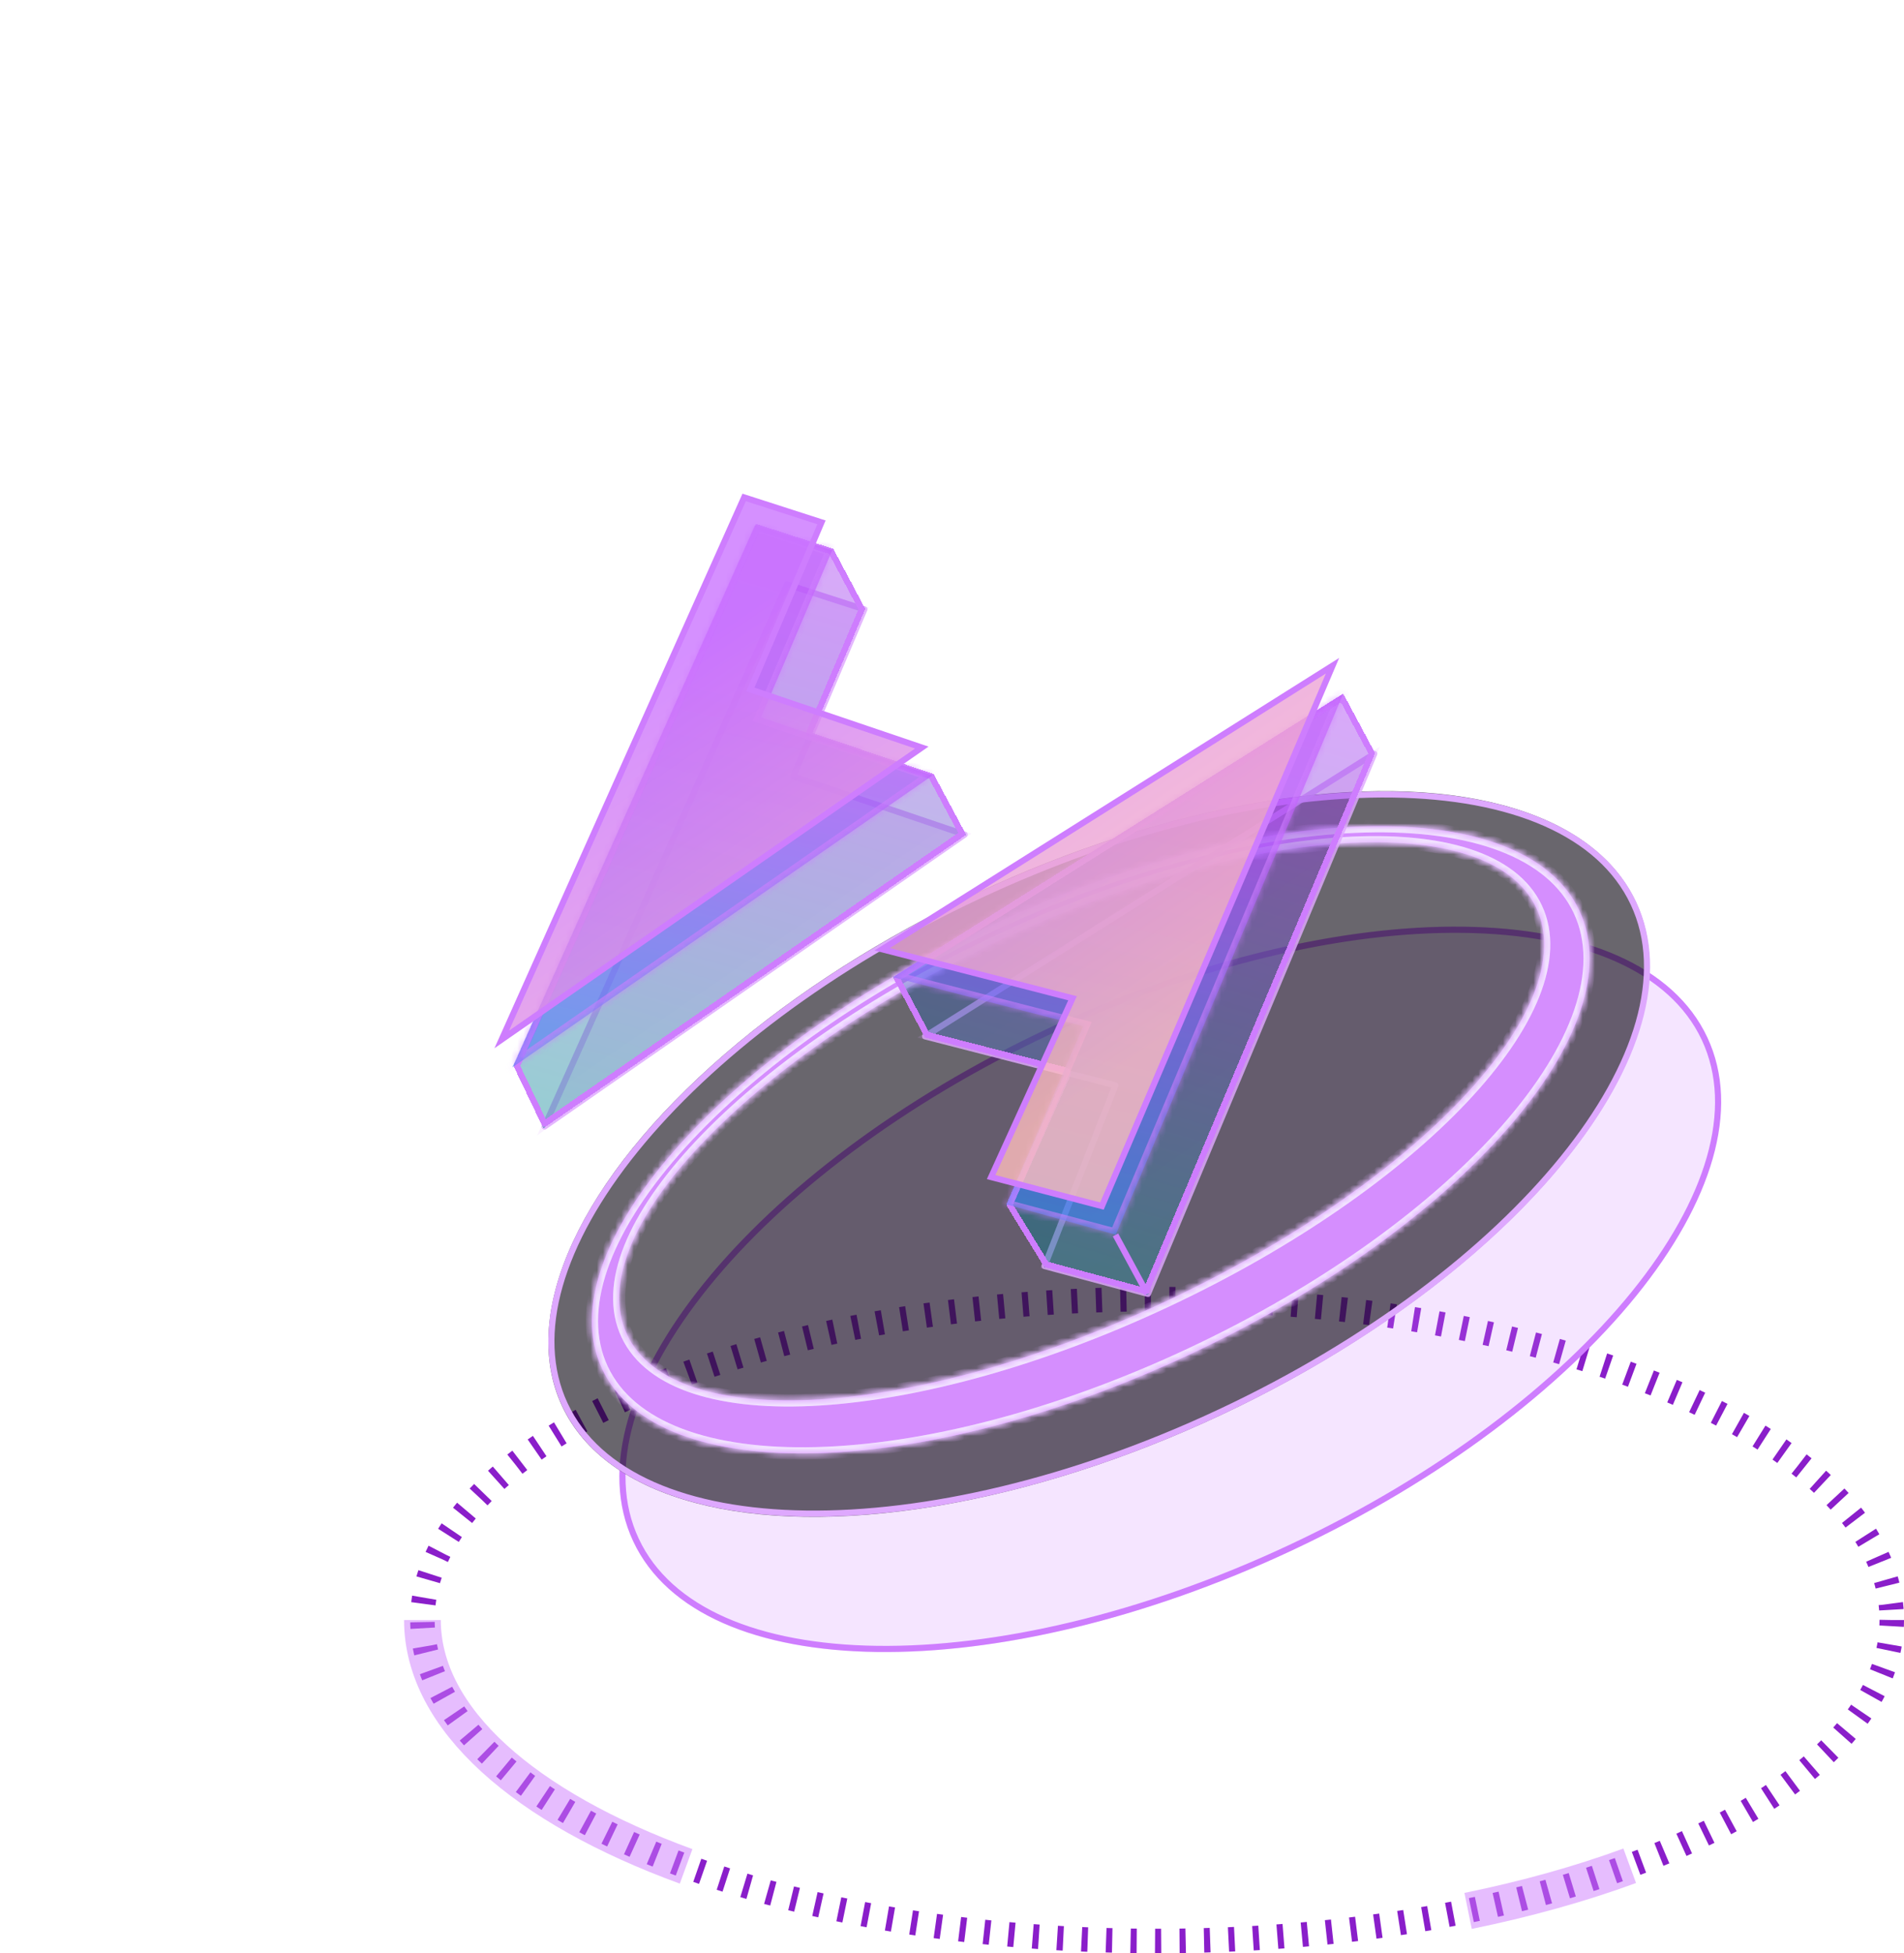 <svg xmlns="http://www.w3.org/2000/svg" width="311" height="319" viewBox="0 0 311 319" fill="none">
  <ellipse cx="189" cy="264.583" rx="120" ry="52.418" stroke="#8A1ECA" stroke-width="4" stroke-linejoin="round" stroke-dasharray="1 3"/>
  <path opacity="0.5" d="M239.799 312.086C249.351 310.133 258.218 307.647 266.198 304.715" stroke="#CE7DFE" stroke-width="6" stroke-linejoin="round"/>
  <path opacity="0.5" d="M69 264.583C69 280.744 85.745 295.198 112.07 304.813" stroke="#CE7DFE" stroke-width="6" stroke-linejoin="round"/>
  <g opacity="0.2" filter="url(#filter0_d_2228_25268)">
    <ellipse cx="96.894" cy="47.045" rx="96.894" ry="47.045" transform="matrix(0.905 -0.425 0.424 0.906 83.471 209.124)" fill="#CE7DFE"/>
  </g>
  <path d="M278.424 169.638C283.809 181.131 279.138 196.172 266.909 211.287C254.704 226.372 235.073 241.385 210.902 252.724C186.732 264.062 162.642 269.557 143.246 269.296C123.812 269.034 109.269 263.006 103.884 251.513C98.499 240.02 103.169 224.978 115.399 209.864C127.604 194.778 147.234 179.765 171.405 168.427C195.576 157.089 219.666 151.593 239.062 151.855C258.496 152.117 273.039 158.145 278.424 169.638Z" stroke="#CE7DFE"/>
  <ellipse opacity="0.6" cx="96.894" cy="47.045" rx="96.894" ry="47.045" transform="matrix(0.905 -0.425 0.424 0.906 71.861 187.026)" fill="#06000D"/>
  <path d="M266.814 147.54C272.199 159.033 267.529 174.074 255.299 189.189C243.094 204.274 223.464 219.287 199.293 230.625C175.122 241.964 151.032 247.459 131.636 247.198C112.202 246.936 97.66 240.908 92.275 229.415C86.889 217.921 91.56 202.88 103.789 187.766C115.995 172.68 135.625 157.667 159.796 146.329C183.966 134.991 208.056 129.495 227.452 129.757C246.886 130.019 261.429 136.047 266.814 147.54Z" stroke="#DEA8FE"/>
  <mask id="path-8-inside-1_2228_25268" fill="white">
    <path fill-rule="evenodd" clip-rule="evenodd" d="M194.545 221.106C238.617 200.432 267.013 168.024 257.968 148.719C248.922 129.414 205.862 130.524 161.789 151.198C117.717 171.872 89.322 204.281 98.367 223.586C107.412 242.89 150.472 241.78 194.545 221.106ZM190.455 212.522C231.469 193.283 258.553 164.528 250.948 148.296C243.342 132.064 203.928 134.502 162.913 153.742C121.898 172.981 94.815 201.737 102.42 217.968C110.026 234.2 149.44 231.762 190.455 212.522Z"/>
  </mask>
  <path fill-rule="evenodd" clip-rule="evenodd" d="M194.545 221.106C238.617 200.432 267.013 168.024 257.968 148.719C248.922 129.414 205.862 130.524 161.789 151.198C117.717 171.872 89.322 204.281 98.367 223.586C107.412 242.89 150.472 241.78 194.545 221.106ZM190.455 212.522C231.469 193.283 258.553 164.528 250.948 148.296C243.342 132.064 203.928 134.502 162.913 153.742C121.898 172.981 94.815 201.737 102.42 217.968C110.026 234.2 149.44 231.762 190.455 212.522Z" fill="#AD26FD"/>
  <path d="M257.968 148.719L258.873 148.295V148.295L257.968 148.719ZM194.545 221.106L194.12 220.201L194.545 221.106ZM161.789 151.198L162.214 152.104L161.789 151.198ZM98.367 223.586L97.461 224.01H97.461L98.367 223.586ZM250.948 148.296L251.853 147.871L250.948 148.296ZM190.455 212.522L190.03 211.617L190.455 212.522ZM162.913 153.742L162.488 152.836L162.913 153.742ZM102.42 217.968L101.515 218.393L102.42 217.968ZM257.062 149.143C259.183 153.67 259.146 159.035 257.125 164.943C255.102 170.857 251.108 177.252 245.423 183.74C234.057 196.713 216.062 209.909 194.12 220.201L194.97 222.012C217.101 211.63 235.34 198.284 246.928 185.058C252.72 178.446 256.883 171.828 259.018 165.59C261.154 159.346 261.275 153.42 258.873 148.295L257.062 149.143ZM162.214 152.104C184.156 141.811 205.803 136.411 223.039 135.966C231.66 135.744 239.128 136.763 244.965 138.989C250.796 141.213 254.941 144.616 257.062 149.143L258.873 148.295C256.472 143.169 251.842 139.472 245.678 137.121C239.52 134.772 231.773 133.741 222.988 133.967C205.415 134.42 183.496 139.912 161.365 150.293L162.214 152.104ZM99.272 223.162C97.151 218.635 97.188 213.27 99.209 207.362C101.232 201.448 105.227 195.052 110.911 188.565C122.278 175.591 140.273 162.396 162.214 152.104L161.365 150.293C139.234 160.674 120.995 174.021 109.407 187.247C103.614 193.858 99.451 200.477 97.317 206.715C95.181 212.959 95.06 218.885 97.461 224.01L99.272 223.162ZM194.12 220.201C172.179 230.494 150.532 235.894 133.295 236.338C124.675 236.561 117.207 235.542 111.369 233.315C105.538 231.091 101.393 227.688 99.272 223.162L97.461 224.01C99.863 229.136 104.493 232.833 110.657 235.184C116.814 237.533 124.562 238.564 133.346 238.338C150.919 237.885 172.839 232.393 194.97 222.012L194.12 220.201ZM250.042 148.72C251.787 152.445 251.59 156.981 249.543 162.102C247.495 167.225 243.628 172.838 238.206 178.596C227.365 190.106 210.453 202.037 190.03 211.617L190.879 213.428C211.472 203.768 228.609 191.702 239.662 179.967C245.186 174.101 249.228 168.28 251.4 162.845C253.574 157.407 253.91 152.262 251.853 147.871L250.042 148.72ZM163.338 154.647C183.76 145.067 203.744 139.691 219.521 138.715C227.412 138.227 234.197 138.843 239.443 140.545C244.686 142.245 248.297 144.995 250.042 148.72L251.853 147.871C249.796 143.481 245.628 140.448 240.06 138.642C234.494 136.837 227.437 136.222 219.397 136.719C203.311 137.714 183.08 143.177 162.488 152.836L163.338 154.647ZM103.326 217.544C101.58 213.819 101.777 209.283 103.824 204.162C105.873 199.039 109.739 193.426 115.162 187.669C126.003 176.158 142.915 164.227 163.338 154.647L162.488 152.836C141.896 162.496 124.759 174.562 113.706 186.297C108.182 192.163 104.14 197.984 101.967 203.419C99.794 208.857 99.457 214.002 101.515 218.393L103.326 217.544ZM190.03 211.617C169.607 221.197 149.624 226.573 133.847 227.549C125.956 228.037 119.17 227.421 113.925 225.72C108.682 224.019 105.071 221.269 103.326 217.544L101.515 218.393C103.572 222.784 107.74 225.816 113.308 227.622C118.873 229.427 125.931 230.043 133.971 229.545C150.056 228.55 170.287 223.087 190.879 213.428L190.03 211.617Z" fill="#CE7DFE" mask="url(#path-8-inside-1_2228_25268)"/>
  <g opacity="0.8" filter="url(#filter1_d_2228_25268)">
    <path fill-rule="evenodd" clip-rule="evenodd" d="M194.545 221.106C238.617 200.432 267.013 168.024 257.968 148.719C248.922 129.414 205.862 130.524 161.789 151.198C117.717 171.872 89.322 204.281 98.367 223.586C107.412 242.89 150.472 241.78 194.545 221.106ZM190.455 212.522C231.469 193.283 258.553 164.528 250.948 148.296C243.342 132.064 203.928 134.502 162.913 153.742C121.898 172.981 94.815 201.737 102.42 217.968C110.026 234.2 149.44 231.762 190.455 212.522Z" fill="#DEA8FE"/>
  </g>
  <g filter="url(#filter2_d_2228_25268)">
    <mask id="path-11-inside-2_2228_25268" fill="white">
      <path fill-rule="evenodd" clip-rule="evenodd" d="M194.545 221.106C238.617 200.432 267.013 168.024 257.968 148.719C248.922 129.414 205.862 130.524 161.789 151.198C117.717 171.872 89.322 204.281 98.367 223.586C107.412 242.89 150.472 241.78 194.545 221.106ZM190.455 212.522C231.469 193.283 258.553 164.528 250.948 148.296C243.342 132.064 203.928 134.502 162.913 153.742C121.898 172.981 94.815 201.737 102.42 217.968C110.026 234.2 149.44 231.762 190.455 212.522Z"/>
    </mask>
    <path d="M257.968 148.719L258.873 148.295V148.295L257.968 148.719ZM194.545 221.106L194.12 220.201L194.545 221.106ZM161.789 151.198L162.214 152.104L161.789 151.198ZM98.367 223.586L97.461 224.01H97.461L98.367 223.586ZM250.948 148.296L251.853 147.871L250.948 148.296ZM190.455 212.522L190.03 211.617L190.455 212.522ZM162.913 153.742L162.488 152.836L162.913 153.742ZM102.42 217.968L101.515 218.393L102.42 217.968ZM257.062 149.143C259.183 153.67 259.146 159.035 257.125 164.943C255.102 170.857 251.108 177.252 245.423 183.74C234.057 196.713 216.062 209.909 194.12 220.201L194.97 222.012C217.101 211.63 235.34 198.284 246.928 185.058C252.72 178.446 256.883 171.828 259.018 165.59C261.154 159.346 261.275 153.42 258.873 148.295L257.062 149.143ZM162.214 152.104C184.156 141.811 205.803 136.411 223.039 135.966C231.66 135.744 239.128 136.763 244.965 138.989C250.796 141.213 254.941 144.616 257.062 149.143L258.873 148.295C256.472 143.169 251.842 139.472 245.678 137.121C239.52 134.772 231.773 133.741 222.988 133.967C205.415 134.42 183.496 139.912 161.365 150.293L162.214 152.104ZM99.272 223.162C97.151 218.635 97.188 213.27 99.209 207.362C101.232 201.448 105.227 195.052 110.911 188.565C122.278 175.591 140.273 162.396 162.214 152.104L161.365 150.293C139.234 160.674 120.995 174.021 109.407 187.247C103.614 193.858 99.451 200.477 97.317 206.715C95.181 212.959 95.06 218.885 97.461 224.01L99.272 223.162ZM194.12 220.201C172.179 230.494 150.532 235.894 133.295 236.338C124.675 236.561 117.207 235.542 111.369 233.315C105.538 231.091 101.393 227.688 99.272 223.162L97.461 224.01C99.863 229.136 104.493 232.833 110.657 235.184C116.814 237.533 124.562 238.564 133.346 238.338C150.919 237.885 172.839 232.393 194.97 222.012L194.12 220.201ZM250.042 148.72C251.787 152.445 251.59 156.981 249.543 162.102C247.495 167.225 243.628 172.838 238.206 178.596C227.365 190.106 210.453 202.037 190.03 211.617L190.879 213.428C211.472 203.768 228.609 191.702 239.662 179.967C245.186 174.101 249.228 168.28 251.4 162.845C253.574 157.407 253.91 152.262 251.853 147.871L250.042 148.72ZM163.338 154.647C183.76 145.067 203.744 139.691 219.521 138.715C227.412 138.227 234.197 138.843 239.443 140.545C244.686 142.245 248.297 144.995 250.042 148.72L251.853 147.871C249.796 143.481 245.628 140.448 240.06 138.642C234.494 136.837 227.437 136.222 219.397 136.719C203.311 137.714 183.08 143.177 162.488 152.836L163.338 154.647ZM103.326 217.544C101.58 213.819 101.777 209.283 103.824 204.162C105.873 199.039 109.739 193.426 115.162 187.669C126.003 176.158 142.915 164.227 163.338 154.647L162.488 152.836C141.896 162.496 124.759 174.562 113.706 186.297C108.182 192.163 104.14 197.984 101.967 203.419C99.794 208.857 99.457 214.002 101.515 218.393L103.326 217.544ZM190.03 211.617C169.607 221.197 149.624 226.573 133.847 227.549C125.956 228.037 119.17 227.421 113.925 225.72C108.682 224.019 105.071 221.269 103.326 217.544L101.515 218.393C103.572 222.784 107.74 225.816 113.308 227.622C118.873 229.427 125.931 230.043 133.971 229.545C150.056 228.55 170.287 223.087 190.879 213.428L190.03 211.617Z" fill="#F2E2FF" mask="url(#path-11-inside-2_2228_25268)"/>
  </g>
  <g style="mix-blend-mode:color-dodge" opacity="0.16">
    <path fill-rule="evenodd" clip-rule="evenodd" d="M128.556 95.454L88.94 183.981L157.565 136.3L129.564 126.811L141.186 99.523L128.556 95.454ZM151.097 169.255L182.191 177.254L170.612 206.771L187.504 211.308L224.329 123.197L151.097 169.255Z" fill="url(#paint0_linear_2228_25268)"/>
    <path d="M88.94 183.981L88.483 183.777L87.749 185.417L89.225 184.392L88.94 183.981ZM128.556 95.454L128.709 94.978L128.282 94.84L128.099 95.249L128.556 95.454ZM157.565 136.3L157.851 136.71L158.665 136.144L157.726 135.826L157.565 136.3ZM129.564 126.811L129.104 126.615L128.893 127.112L129.404 127.285L129.564 126.811ZM141.186 99.523L141.646 99.719L141.861 99.216L141.339 99.048L141.186 99.523ZM182.191 177.254L182.656 177.436L182.863 176.91L182.315 176.769L182.191 177.254ZM151.097 169.255L150.831 168.832L149.848 169.45L150.973 169.74L151.097 169.255ZM170.612 206.771L170.147 206.588L169.942 207.109L170.482 207.254L170.612 206.771ZM187.504 211.308L187.375 211.791L187.797 211.905L187.966 211.501L187.504 211.308ZM224.329 123.197L224.791 123.39L225.399 121.933L224.063 122.774L224.329 123.197ZM89.396 184.186L129.012 95.658L128.099 95.249L88.483 183.777L89.396 184.186ZM157.28 135.889L88.654 183.571L89.225 184.392L157.851 136.71L157.28 135.889ZM129.404 127.285L157.405 136.773L157.726 135.826L129.724 126.338L129.404 127.285ZM140.726 99.328L129.104 126.615L130.024 127.007L141.646 99.719L140.726 99.328ZM128.402 95.93L141.033 99.999L141.339 99.048L128.709 94.978L128.402 95.93ZM182.315 176.769L151.222 168.771L150.973 169.74L182.067 177.738L182.315 176.769ZM171.078 206.954L182.656 177.436L181.726 177.071L170.147 206.588L171.078 206.954ZM187.634 210.826L170.742 206.288L170.482 207.254L187.375 211.791L187.634 210.826ZM223.868 123.004L187.043 211.116L187.966 211.501L224.791 123.39L223.868 123.004ZM151.363 169.679L224.595 123.62L224.063 122.774L150.831 168.832L151.363 169.679Z" fill="#DEA8FE"/>
  </g>
  <g style="mix-blend-mode:color-dodge" opacity="0.8">
    <path d="M88.94 183.981L88.483 183.777C88.392 183.982 88.448 184.223 88.621 184.366C88.794 184.509 89.041 184.52 89.225 184.392L88.94 183.981ZM128.556 95.454L128.709 94.978C128.466 94.9 128.203 95.017 128.099 95.249L128.556 95.454ZM157.565 136.3L157.851 136.71C158.006 136.603 158.087 136.417 158.06 136.23C158.034 136.043 157.904 135.887 157.726 135.826L157.565 136.3ZM129.564 126.811L129.104 126.615C129.05 126.743 129.051 126.888 129.108 127.015C129.165 127.143 129.272 127.24 129.404 127.285L129.564 126.811ZM141.186 99.523L141.646 99.719C141.701 99.59 141.699 99.444 141.641 99.316C141.583 99.188 141.473 99.091 141.339 99.048L141.186 99.523ZM182.191 177.254L182.656 177.436C182.709 177.303 182.701 177.154 182.636 177.026C182.571 176.899 182.454 176.805 182.315 176.769L182.191 177.254ZM151.097 169.255L150.831 168.832C150.662 168.938 150.572 169.135 150.603 169.332C150.634 169.53 150.779 169.69 150.972 169.74L151.097 169.255ZM170.612 206.771L170.146 206.588C170.095 206.721 170.101 206.869 170.166 206.996C170.23 207.123 170.345 207.217 170.482 207.254L170.612 206.771ZM187.504 211.308L187.375 211.791C187.616 211.856 187.869 211.733 187.965 211.502L187.504 211.308ZM224.471 123.105L224.932 123.299C225.017 123.098 224.961 122.865 224.794 122.724C224.628 122.583 224.39 122.566 224.205 122.682L224.471 123.105ZM89.396 184.186L129.012 95.658L128.099 95.249L88.483 183.777L89.396 184.186ZM157.28 135.889L88.654 183.571L89.225 184.392L157.851 136.71L157.28 135.889ZM129.404 127.285L157.405 136.773L157.726 135.826L129.724 126.338L129.404 127.285ZM140.726 99.328L129.104 126.615L130.024 127.007L141.646 99.719L140.726 99.328ZM128.402 95.93L141.033 99.999L141.339 99.048L128.709 94.978L128.402 95.93ZM182.315 176.769L151.221 168.771L150.972 169.74L182.066 177.738L182.315 176.769ZM171.077 206.954L182.656 177.436L181.725 177.071L170.146 206.588L171.077 206.954ZM187.634 210.826L170.742 206.288L170.482 207.254L187.375 211.791L187.634 210.826ZM224.01 122.912L187.043 211.115L187.965 211.502L224.932 123.299L224.01 122.912ZM151.363 169.679L224.737 123.529L224.205 122.682L150.831 168.832L151.363 169.679Z" fill="#DEA8FE"/>
  </g>
  <g filter="url(#filter3_d_2228_25268)">
    <path d="M83.867 174.089L123.483 85.562L136.114 89.631L141.332 99.461L132.711 119.704L152.493 126.407L157.816 136.334L88.754 184.265L83.867 174.089Z" fill="url(#paint1_linear_2228_25268)" fill-opacity="0.4" shape-rendering="crispEdges"/>
    <path d="M145.842 159.595L219.406 113.283L224.613 123.013L187.468 211.478L170.575 206.94L164.348 196.8L173.911 175.303L151.06 169.425L145.842 159.595Z" fill="url(#paint2_linear_2228_25268)" fill-opacity="0.4" shape-rendering="crispEdges"/>
    <path d="M132.55 120.178L152.145 126.818L157.165 136.177L88.95 183.52L84.418 174.082L123.756 86.175L135.767 90.045L140.779 99.485L132.251 119.508C132.196 119.636 132.197 119.781 132.254 119.908C132.311 120.036 132.419 120.133 132.55 120.178ZM174.036 174.818L151.398 168.995L146.501 159.771L219.218 113.992L224.06 123.039L187.176 210.882L170.897 206.509L164.912 196.763L174.368 175.506C174.428 175.372 174.425 175.218 174.361 175.085C174.297 174.953 174.178 174.855 174.036 174.818Z" stroke="#CE7DFE" stroke-linejoin="round" shape-rendering="crispEdges"/>
  </g>
  <path opacity="0.6" fill-rule="evenodd" clip-rule="evenodd" d="M123.301 85.794L83.685 174.321L152.31 126.639L124.309 117.151L135.931 89.863L123.301 85.794ZM145.842 159.594L176.936 167.593L164.373 196.683L182.25 201.648L219.406 113.283L145.842 159.594Z" fill="url(#paint3_linear_2228_25268)"/>
  <g style="mix-blend-mode:hard-light" filter="url(#filter4_d_2228_25268)">
    <path d="M187.394 211.285L182.204 201.686" stroke="#CE7DFE"/>
  </g>
  <g opacity="0.6">
    <mask id="path-20-inside-3_2228_25268" fill="white">
      <path fill-rule="evenodd" clip-rule="evenodd" d="M123.301 85.794L83.685 174.321L152.31 126.639L124.309 117.151L135.931 89.863L123.301 85.794ZM145.842 159.594L176.936 167.593L164.323 196.916L182.25 201.648L219.406 113.283L145.842 159.594Z"/>
    </mask>
    <path d="M83.685 174.321L82.772 173.912L81.304 177.193L84.256 175.142L83.685 174.321ZM123.301 85.794L123.607 84.842L122.754 84.567L122.388 85.385L123.301 85.794ZM152.31 126.639L152.881 127.461L154.51 126.329L152.631 125.692L152.31 126.639ZM124.309 117.151L123.389 116.759L122.966 117.752L123.989 118.098L124.309 117.151ZM135.931 89.863L136.851 90.255L137.281 89.248L136.238 88.912L135.931 89.863ZM176.936 167.593L177.855 167.988L178.316 166.915L177.185 166.624L176.936 167.593ZM145.842 159.594L145.309 158.748L143.345 159.985L145.593 160.563L145.842 159.594ZM164.323 196.916L163.405 196.521L162.946 197.587L164.068 197.883L164.323 196.916ZM182.25 201.648L181.995 202.615L182.835 202.836L183.171 202.035L182.25 201.648ZM219.406 113.283L220.328 113.671L221.557 110.747L218.873 112.436L219.406 113.283ZM84.598 174.73L124.214 86.202L122.388 85.385L82.772 173.912L84.598 174.73ZM151.74 125.818L83.114 173.5L84.256 175.142L152.881 127.461L151.74 125.818ZM123.989 118.098L151.99 127.587L152.631 125.692L124.63 116.204L123.989 118.098ZM135.011 89.471L123.389 116.759L125.229 117.543L136.851 90.255L135.011 89.471ZM122.994 86.745L135.625 90.815L136.238 88.912L123.607 84.842L122.994 86.745ZM177.185 166.624L146.091 158.626L145.593 160.563L176.687 168.561L177.185 166.624ZM165.242 197.312L177.855 167.988L176.017 167.198L163.405 196.521L165.242 197.312ZM182.504 200.681L164.578 195.95L164.068 197.883L181.995 202.615L182.504 200.681ZM218.484 112.895L181.328 201.26L183.171 202.035L220.328 113.671L218.484 112.895ZM146.375 160.441L219.939 114.129L218.873 112.436L145.309 158.748L146.375 160.441Z" fill="#CE7DFE" mask="url(#path-20-inside-3_2228_25268)"/>
  </g>
  <g style="mix-blend-mode:plus-lighter" filter="url(#filter5_d_2228_25268)">
    <path fill-rule="evenodd" clip-rule="evenodd" d="M121.551 81.238L81.95 169.765L150.565 122.09L122.564 112.597L134.181 85.309L121.551 81.238ZM144.093 155.036L175.187 163.035L161.894 192.239L179.991 196.974L217.657 108.724L144.093 155.036Z" fill="url(#paint4_linear_2228_25268)" fill-opacity="0.8" shape-rendering="crispEdges"/>
    <path d="M81.95 169.765L81.494 169.561L80.76 171.201L82.236 170.176L81.95 169.765ZM121.551 81.238L121.704 80.762L121.278 80.624L121.095 81.033L121.551 81.238ZM150.565 122.09L150.85 122.501L151.664 121.935L150.725 121.617L150.565 122.09ZM122.564 112.597L122.104 112.401L121.893 112.898L122.404 113.071L122.564 112.597ZM134.181 85.309L134.641 85.505L134.856 85.002L134.335 84.834L134.181 85.309ZM175.187 163.035L175.642 163.242L175.889 162.699L175.311 162.55L175.187 163.035ZM144.093 155.036L143.826 154.613L142.844 155.231L143.969 155.52L144.093 155.036ZM161.894 192.239L161.439 192.031L161.193 192.572L161.768 192.722L161.894 192.239ZM179.991 196.974L179.865 197.457L180.281 197.566L180.451 197.17L179.991 196.974ZM217.657 108.724L218.117 108.921L218.745 107.448L217.39 108.301L217.657 108.724ZM82.407 169.97L122.007 81.442L121.095 81.033L81.494 169.561L82.407 169.97ZM150.279 121.679L81.665 169.354L82.236 170.176L150.85 122.501L150.279 121.679ZM122.404 113.071L150.404 122.564L150.725 121.617L122.724 112.124L122.404 113.071ZM133.721 85.113L122.104 112.401L123.024 112.793L134.641 85.505L133.721 85.113ZM121.398 81.713L134.028 85.785L134.335 84.834L121.704 80.762L121.398 81.713ZM175.311 162.55L144.217 154.552L143.969 155.52L175.063 163.519L175.311 162.55ZM162.349 192.446L175.642 163.242L174.732 162.827L161.439 192.031L162.349 192.446ZM180.117 196.49L162.021 191.755L161.768 192.722L179.865 197.457L180.117 196.49ZM217.197 108.528L179.531 196.777L180.451 197.17L218.117 108.921L217.197 108.528ZM144.359 155.459L217.923 109.148L217.39 108.301L143.826 154.613L144.359 155.459Z" fill="#CE7DFE"/>
  </g>
  <defs>
    <filter id="filter0_d_2228_25268" x="77.169" y="127.346" width="227.969" height="166.459" filterUnits="userSpaceOnUse" color-interpolation-filters="sRGB">
      <feFlood flood-opacity="0" result="BackgroundImageFix"/>
      <feColorMatrix in="SourceAlpha" type="matrix" values="0 0 0 0 0 0 0 0 0 0 0 0 0 0 0 0 0 0 127 0" result="hardAlpha"/>
      <feOffset/>
      <feGaussianBlur stdDeviation="12"/>
      <feComposite in2="hardAlpha" operator="out"/>
      <feColorMatrix type="matrix" values="0 0 0 0 0.898 0 0 0 0 0.671 0 0 0 0 1 0 0 0 1 0"/>
      <feBlend mode="normal" in2="BackgroundImageFix" result="effect1_dropShadow_2228_25268"/>
      <feBlend mode="normal" in="SourceGraphic" in2="effect1_dropShadow_2228_25268" result="shape"/>
    </filter>
    <filter id="filter1_d_2228_25268" x="84.687" y="122.937" width="186.96" height="126.432" filterUnits="userSpaceOnUse" color-interpolation-filters="sRGB">
      <feFlood flood-opacity="0" result="BackgroundImageFix"/>
      <feColorMatrix in="SourceAlpha" type="matrix" values="0 0 0 0 0 0 0 0 0 0 0 0 0 0 0 0 0 0 127 0" result="hardAlpha"/>
      <feOffset/>
      <feGaussianBlur stdDeviation="6"/>
      <feComposite in2="hardAlpha" operator="out"/>
      <feColorMatrix type="matrix" values="0 0 0 0 0.808 0 0 0 0 0.49 0 0 0 0 0.996 0 0 0 1 0"/>
      <feBlend mode="normal" in2="BackgroundImageFix" result="effect1_dropShadow_2228_25268"/>
      <feBlend mode="normal" in="SourceGraphic" in2="effect1_dropShadow_2228_25268" result="shape"/>
    </filter>
    <filter id="filter2_d_2228_25268" x="84.687" y="122.937" width="186.96" height="126.432" filterUnits="userSpaceOnUse" color-interpolation-filters="sRGB">
      <feFlood flood-opacity="0" result="BackgroundImageFix"/>
      <feColorMatrix in="SourceAlpha" type="matrix" values="0 0 0 0 0 0 0 0 0 0 0 0 0 0 0 0 0 0 127 0" result="hardAlpha"/>
      <feOffset/>
      <feGaussianBlur stdDeviation="6"/>
      <feComposite in2="hardAlpha" operator="out"/>
      <feColorMatrix type="matrix" values="0 0 0 0 0.808 0 0 0 0 0.49 0 0 0 0 0.996 0 0 0 1 0"/>
      <feBlend mode="normal" in2="BackgroundImageFix" result="effect1_dropShadow_2228_25268"/>
      <feBlend mode="normal" in="SourceGraphic" in2="effect1_dropShadow_2228_25268" result="shape"/>
    </filter>
    <filter id="filter3_d_2228_25268" x="73.236" y="74.93" width="162.009" height="147.18" filterUnits="userSpaceOnUse" color-interpolation-filters="sRGB">
      <feFlood flood-opacity="0" result="BackgroundImageFix"/>
      <feColorMatrix in="SourceAlpha" type="matrix" values="0 0 0 0 0 0 0 0 0 0 0 0 0 0 0 0 0 0 127 0" result="hardAlpha"/>
      <feOffset/>
      <feGaussianBlur stdDeviation="5.316"/>
      <feComposite in2="hardAlpha" operator="out"/>
      <feColorMatrix type="matrix" values="0 0 0 0 0.741 0 0 0 0 0.318 0 0 0 0 0.992 0 0 0 0.24 0"/>
      <feBlend mode="normal" in2="BackgroundImageFix" result="effect1_dropShadow_2228_25268"/>
      <feBlend mode="normal" in="SourceGraphic" in2="effect1_dropShadow_2228_25268" result="shape"/>
    </filter>
    <filter id="filter4_d_2228_25268" x="143.633" y="163.316" width="82.333" height="86.339" filterUnits="userSpaceOnUse" color-interpolation-filters="sRGB">
      <feFlood flood-opacity="0" result="BackgroundImageFix"/>
      <feColorMatrix in="SourceAlpha" type="matrix" values="0 0 0 0 0 0 0 0 0 0 0 0 0 0 0 0 0 0 127 0" result="hardAlpha"/>
      <feOffset/>
      <feGaussianBlur stdDeviation="19.066"/>
      <feComposite in2="hardAlpha" operator="out"/>
      <feColorMatrix type="matrix" values="0 0 0 0 0.741 0 0 0 0 0.318 0 0 0 0 0.992 0 0 0 1 0"/>
      <feBlend mode="normal" in2="BackgroundImageFix" result="effect1_dropShadow_2228_25268"/>
      <feBlend mode="normal" in="SourceGraphic" in2="effect1_dropShadow_2228_25268" result="shape"/>
    </filter>
    <filter id="filter5_d_2228_25268" x="0.76" y="0.624" width="297.985" height="276.942" filterUnits="userSpaceOnUse" color-interpolation-filters="sRGB">
      <feFlood flood-opacity="0" result="BackgroundImageFix"/>
      <feColorMatrix in="SourceAlpha" type="matrix" values="0 0 0 0 0 0 0 0 0 0 0 0 0 0 0 0 0 0 127 0" result="hardAlpha"/>
      <feOffset/>
      <feGaussianBlur stdDeviation="40"/>
      <feComposite in2="hardAlpha" operator="out"/>
      <feColorMatrix type="matrix" values="0 0 0 0 0.741 0 0 0 0 0.318 0 0 0 0 0.992 0 0 0 1 0"/>
      <feBlend mode="normal" in2="BackgroundImageFix" result="effect1_dropShadow_2228_25268"/>
      <feBlend mode="normal" in="SourceGraphic" in2="effect1_dropShadow_2228_25268" result="shape"/>
    </filter>
    <linearGradient id="paint0_linear_2228_25268" x1="129.808" y1="113.692" x2="192.987" y2="206.516" gradientUnits="userSpaceOnUse">
      <stop stop-color="#BD51FD"/>
      <stop offset="1" stop-color="#FFBEBE"/>
    </linearGradient>
    <linearGradient id="paint1_linear_2228_25268" x1="165.573" y1="94.855" x2="136.45" y2="194.077" gradientUnits="userSpaceOnUse">
      <stop stop-color="#A723F5"/>
      <stop offset="1" stop-color="#008092"/>
    </linearGradient>
    <linearGradient id="paint2_linear_2228_25268" x1="165.573" y1="94.855" x2="136.45" y2="194.077" gradientUnits="userSpaceOnUse">
      <stop stop-color="#A723F5"/>
      <stop offset="1" stop-color="#008092"/>
    </linearGradient>
    <linearGradient id="paint3_linear_2228_25268" x1="162.181" y1="94.127" x2="141.028" y2="192.812" gradientUnits="userSpaceOnUse">
      <stop offset="0.27" stop-color="#BD51FD"/>
      <stop offset="1" stop-color="#3F83F8"/>
    </linearGradient>
    <linearGradient id="paint4_linear_2228_25268" x1="122.863" y1="99.485" x2="186.005" y2="192.501" gradientUnits="userSpaceOnUse">
      <stop stop-color="#CB74FF"/>
      <stop offset="0.855" stop-color="#FFBEBE"/>
    </linearGradient>
  </defs>
</svg>